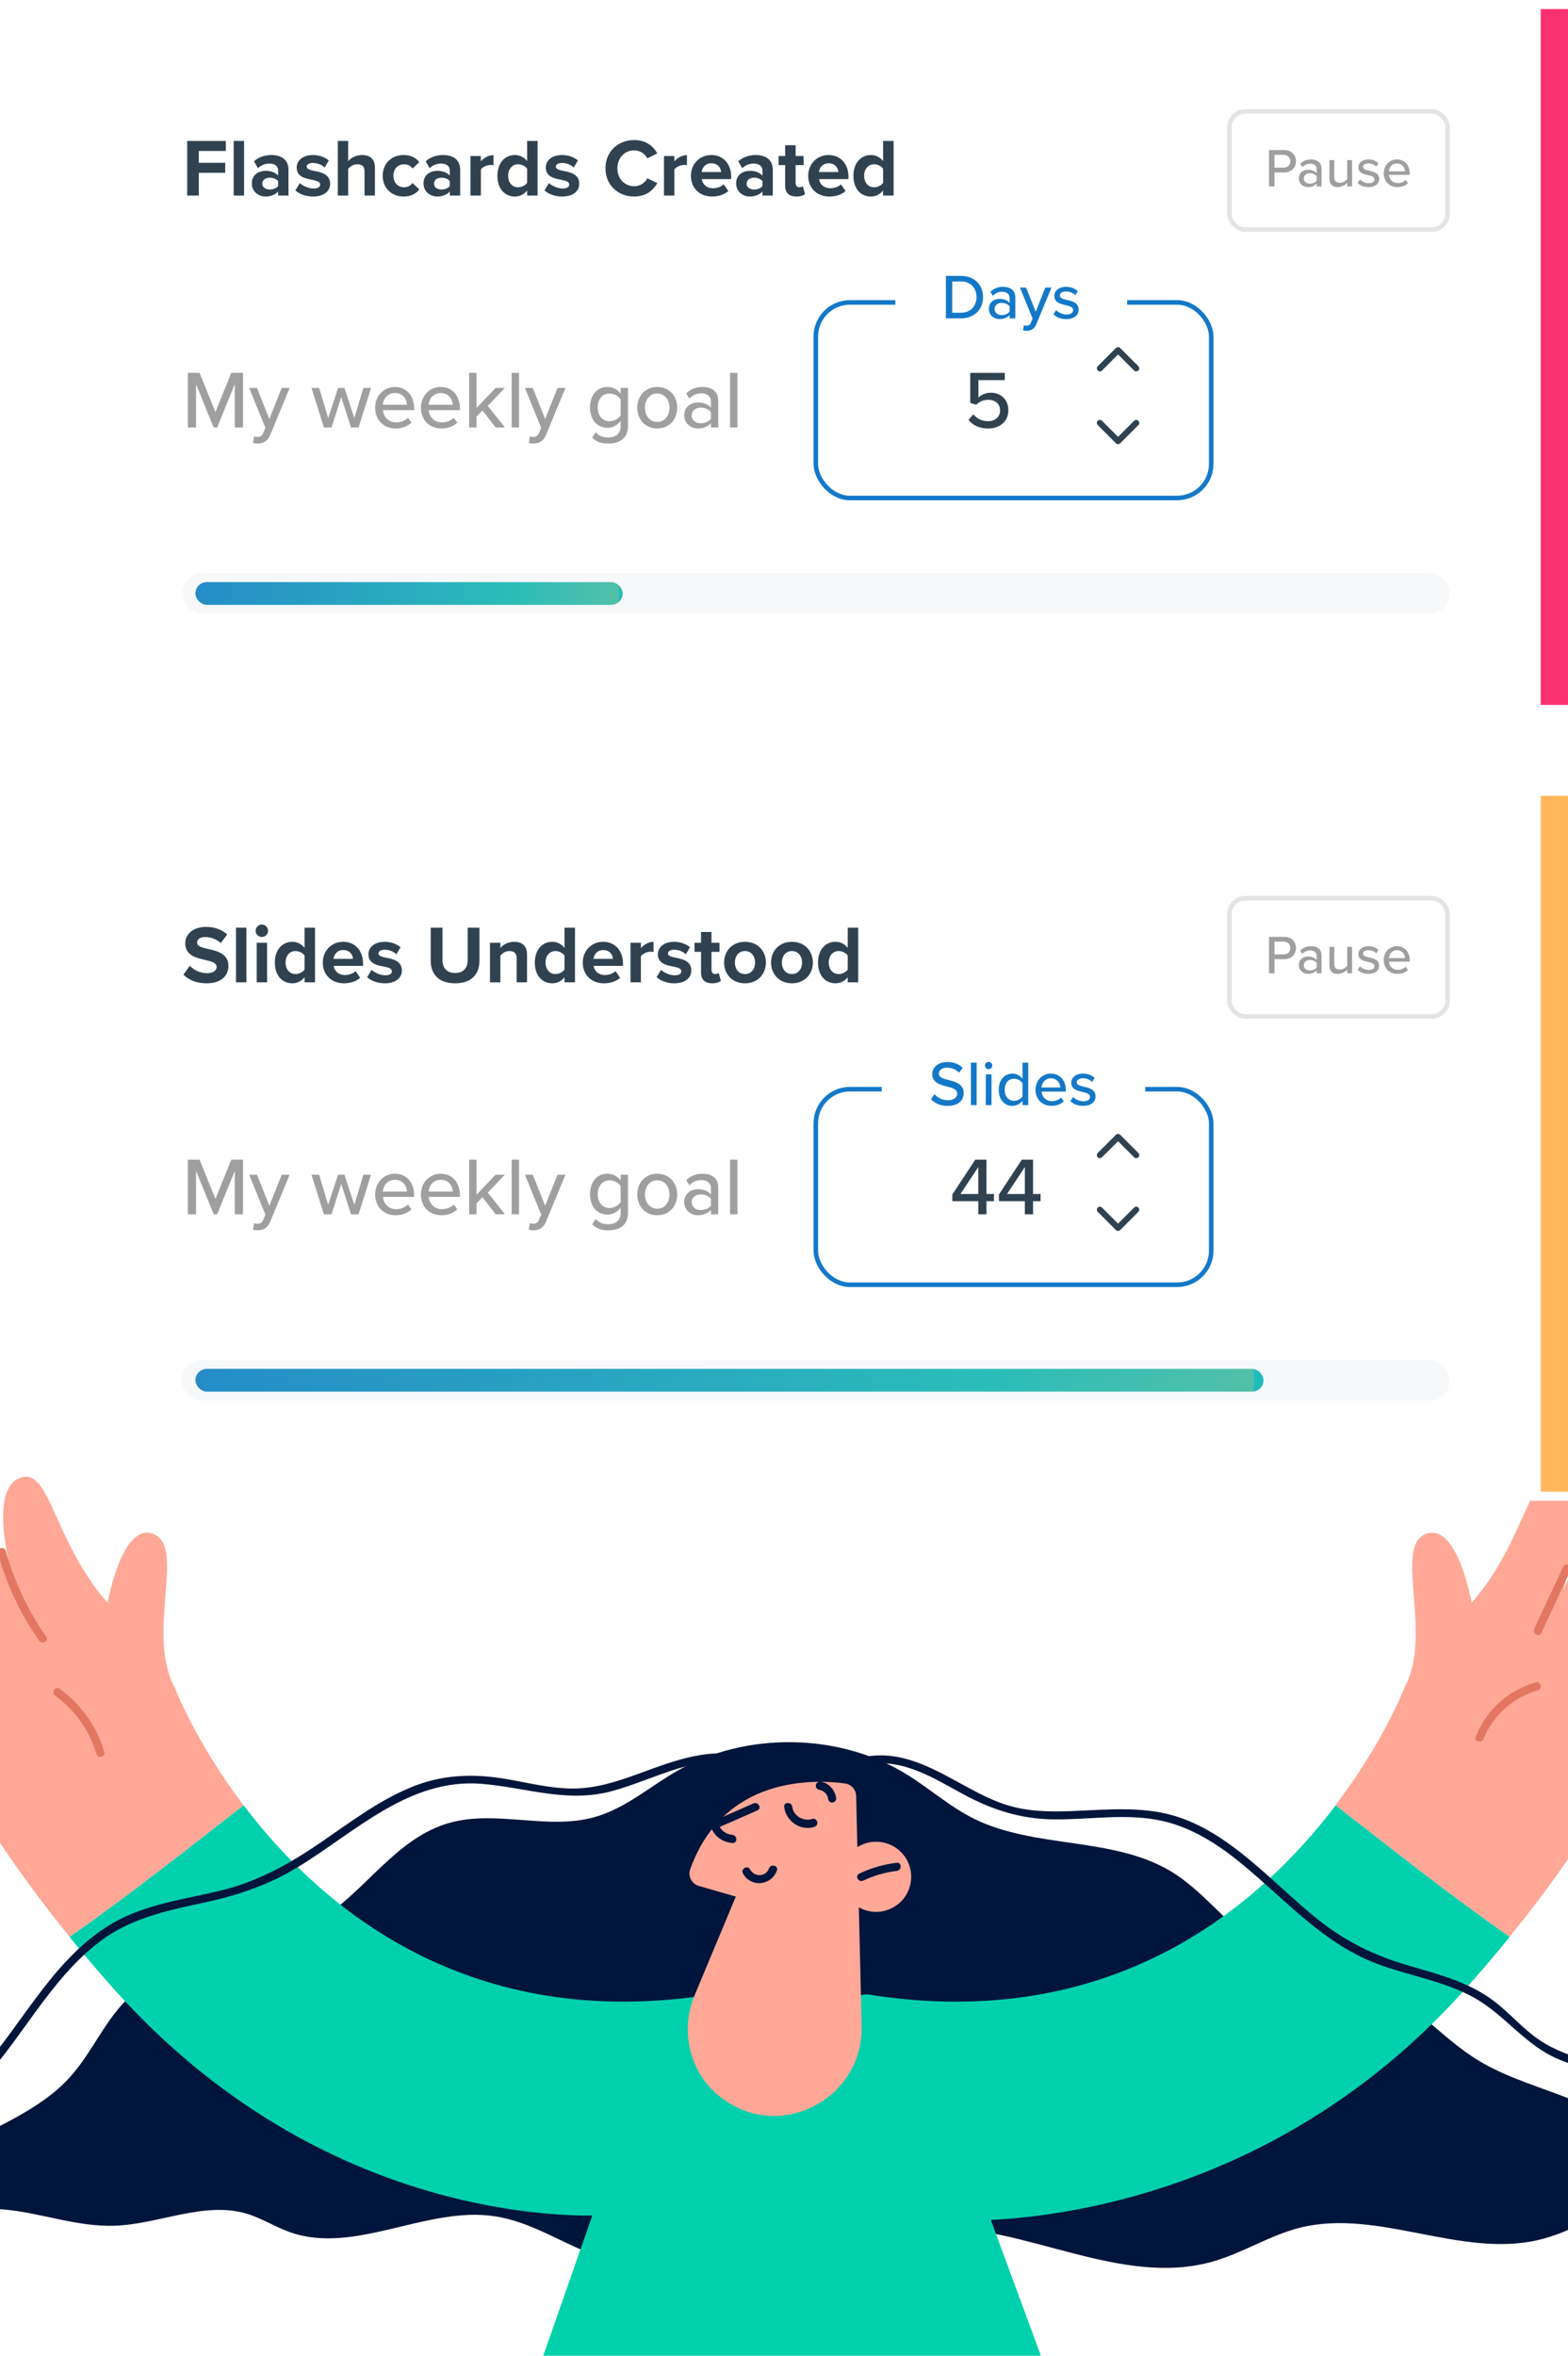 <svg width="345" height="518" viewBox="0 0 345 518" fill="none" xmlns="http://www.w3.org/2000/svg">
<g clip-path="url(#clip0_1598_11572)">
<path d="M152.228 493.675C147.008 499.057 137.62 498.466 130.403 495.71C123.187 492.953 116.585 488.49 108.886 487.33C93.817 485.033 78.156 495.841 63.877 490.853C60.565 489.693 57.603 487.746 54.204 486.74C44.816 483.983 34.945 489.103 25.119 489.409C16.959 489.671 9.085 486.587 0.947 485.843C-8.55 484.968 -18.377 487.418 -26.142 492.581C-25.33 483.589 -17.171 476.719 -8.835 472.081C-0.5 467.443 8.844 463.833 15.161 456.985C20.337 451.384 23.079 443.989 28.782 438.826C39.508 429.09 57.165 430.053 69.777 422.505C80.393 416.16 86.996 404.04 99.125 400.758C109.237 398.023 120.38 402.355 130.513 399.642C137.488 397.782 142.95 392.838 149.135 389.315C164.138 380.761 184.471 381.024 199.211 389.994C204.41 393.144 208.928 397.279 214.412 399.97C227.682 406.49 244.769 403.865 257.425 411.369C265.892 416.379 271.2 425.327 280.127 429.593C286.729 432.744 294.56 432.963 301.337 435.785C310.594 439.658 316.823 447.928 325.312 453.091C331.738 456.985 339.24 458.998 346.281 461.864C358.761 466.94 369.86 474.882 378.349 484.771C372.624 480.854 364.508 481.861 357.95 484.442C351.392 487.002 345.403 490.918 338.494 492.537C321.385 496.541 303.224 485.624 286.181 489.803C279.425 491.465 273.525 495.382 266.835 497.285C246.502 503.039 225.554 489.081 204.278 489.715C184.976 490.284 164.906 502.711 147.71 494.528L152.228 493.675Z" fill="#00153B"/>
<path d="M38.455 371.11C32.05 359.362 40.89 340.284 33.871 337.352C26.83 334.42 23.671 352.448 23.671 352.448C11.3 338.293 11.037 321.709 3.952 325.166C-3.11 328.623 3.536 349.713 3.536 349.713C-1.816 338.183 -3.615 327.791 -10.7 331.029C-17.785 334.267 -9.559 355.336 -9.559 355.336C-18.881 331.467 -22.764 337.702 -22.764 337.702C-31.515 337.549 -24.189 377.302 15.314 425.872C28.409 416.77 40.956 406.772 53.59 396.971C43.039 383.034 38.455 371.11 38.455 371.11Z" fill="#FFA897"/>
<path d="M309.014 371.11C315.419 359.362 306.58 340.284 313.599 337.352C320.64 334.42 323.798 352.448 323.798 352.448C336.169 338.293 336.432 321.709 343.517 325.166C350.58 328.623 343.934 349.713 343.934 349.713C349.286 338.183 351.084 327.791 358.169 331.029C365.254 334.267 357.029 355.336 357.029 355.336C366.351 331.467 370.233 337.702 370.233 337.702C378.985 337.549 371.659 377.302 332.155 425.872C319.017 416.749 306.47 406.75 293.836 396.949C304.43 383.034 309.014 371.11 309.014 371.11Z" fill="#FFA897"/>
<path d="M293.879 396.973C276.858 419.442 244.374 447.162 190.766 438.52L154.706 442.939L156.724 438.52C103.117 447.162 70.632 419.442 53.611 396.973C40.955 406.774 28.409 416.773 15.292 425.896C18.429 429.768 21.785 433.685 25.338 437.666C66.794 483.83 115.641 487.265 130.315 487.177L118.471 521.023L229.744 519.951L218.009 488.14C237.135 487.177 283.855 480.263 322.131 437.666C325.684 433.706 329.04 429.768 332.177 425.896C319.06 416.773 306.514 406.774 293.879 396.973Z" fill="#00D1AC"/>
<path d="M189.582 445.52L188.968 419.397C191.139 420.622 193.837 420.776 196.228 419.572C200.045 417.669 201.58 413.031 199.672 409.224C197.764 405.417 193.114 403.885 189.297 405.789C189.078 405.898 188.858 406.03 188.639 406.161L188.376 394.893C188.332 393.493 187.301 392.334 185.919 392.159C179.032 391.24 159.269 390.518 151.877 410.974C151.307 412.527 152.184 414.234 153.763 414.693L161.901 417.034L152.82 438.76C149.399 446.964 151.965 456.569 159.269 461.666C159.62 461.907 159.949 462.126 160.322 462.366C173.197 470.439 189.955 460.704 189.582 445.52Z" fill="#FFA897"/>
<path d="M172.54 397.3C172.891 400.429 176.137 402.726 179.208 401.698C180.305 401.348 179.822 399.619 178.726 399.969C176.861 400.582 174.558 399.335 174.317 397.3C174.207 396.184 172.408 396.162 172.54 397.3Z" fill="#00153B"/>
<path d="M165.761 396.556C162.756 397.868 159.751 399.203 156.746 400.516C156.417 400.669 156.22 401.194 156.329 401.522C157.097 403.71 158.852 405.066 161.155 405.263C162.295 405.351 162.295 403.579 161.155 403.469C159.685 403.338 158.523 402.441 158.04 401.041C157.909 401.369 157.755 401.719 157.623 402.047C160.628 400.734 163.633 399.4 166.638 398.087C167.713 397.628 166.814 396.096 165.761 396.556Z" fill="#00153B"/>
<path d="M163.481 411.959C165.258 415.131 169.71 414.628 170.939 411.303C171.333 410.231 169.601 409.749 169.206 410.821C168.482 412.769 166.003 412.79 165.016 411.04C164.468 410.034 162.911 410.953 163.481 411.959Z" fill="#00153B"/>
<path d="M180.15 393.515C181.137 393.69 182.058 394.434 182.19 395.462C182.256 395.943 182.563 396.359 183.089 396.359C183.528 396.359 184.032 395.943 183.988 395.462C183.769 393.668 182.475 392.093 180.632 391.786C180.15 391.699 179.667 391.918 179.536 392.421C179.404 392.858 179.667 393.449 180.15 393.515Z" fill="#00153B"/>
<path d="M189.955 413.513C192.28 412.419 194.737 411.697 197.303 411.391C198.444 411.259 198.444 409.465 197.303 409.597C194.408 409.947 191.688 410.734 189.056 411.981C188.003 412.485 188.902 414.016 189.955 413.513Z" fill="#00153B"/>
<path d="M-0.478 341.488C1.452 348.402 4.479 354.878 8.602 360.763C9.26 361.704 10.818 360.807 10.16 359.866C6.124 354.09 3.163 347.789 1.276 341.007C0.947 339.913 -0.785 340.394 -0.478 341.488Z" fill="#E37660"/>
<path d="M12.155 372.862C16.564 376.056 19.679 380.498 21.214 385.683C21.543 386.777 23.276 386.317 22.947 385.202C21.258 379.513 17.88 374.787 13.076 371.309C12.133 370.652 11.234 372.206 12.155 372.862Z" fill="#E37660"/>
<path d="M326.408 382.38C328.536 377.107 332.945 373.212 338.385 371.659C339.481 371.353 339.021 369.624 337.902 369.931C331.804 371.681 327.023 376.035 324.676 381.898C324.259 382.97 325.992 383.43 326.408 382.38Z" fill="#E37660"/>
<path d="M339.13 359.057C341.258 354.485 343.386 349.934 345.513 345.361C345.996 344.333 344.46 343.414 343.956 344.464C341.828 349.037 339.701 353.588 337.573 358.16C337.091 359.21 338.648 360.107 339.13 359.057Z" fill="#E37660"/>
<path d="M-40.202 492.69C-37.131 484.551 -31.713 477.659 -24.519 472.737C-18.004 468.274 -11.029 464.839 -5.414 459.15C4.522 449.064 10.664 435.412 22.136 426.792C28.935 421.695 37.007 420.054 45.145 418.304C52.471 416.728 59.161 414.431 65.588 410.515C78.266 402.792 90.066 390.912 106.078 392.246C115.905 393.078 124.766 396.513 134.637 393.844C144.551 391.174 154.399 384.808 164.928 388.352C166.025 388.724 166.485 386.996 165.411 386.624C156.79 383.736 148.302 387.171 140.23 390.124C135.646 391.787 130.974 393.275 126.06 393.275C121.169 393.275 116.387 392.05 111.584 391.218C104.038 389.905 97.019 390.168 89.935 393.209C82.96 396.185 76.862 400.823 70.632 405.089C63.767 409.793 56.836 413.687 48.676 415.678C40.538 417.669 32.006 418.654 24.658 422.964C12.09 430.359 5.466 444.12 -3.813 454.775C-6.84 458.253 -10.174 461.404 -13.99 463.985C-18.136 466.808 -22.61 469.105 -26.668 472.059C-33.665 477.134 -38.864 484.114 -41.891 492.187C-42.351 493.281 -40.618 493.74 -40.202 492.69Z" fill="#00153B"/>
<path d="M191.206 387.936C198.839 386.689 205.551 391.086 211.977 394.543C218.338 397.978 224.59 399.991 231.872 400.056C239.834 400.144 247.928 398.634 255.78 400.406C262.36 401.894 268.085 405.613 273.218 409.836C282.737 417.625 291.007 427.229 302.785 431.736C309.914 434.471 317.745 435.543 324.456 439.328C331.234 443.157 335.621 449.764 342.969 452.827C350.514 455.977 358.806 456.699 366.176 460.309C374.028 464.138 380.608 470.023 386.487 476.39C387.276 477.243 388.527 475.974 387.759 475.121C382.648 469.586 377.011 464.444 370.497 460.594C364.114 456.853 357.182 455.255 350.12 453.33C346.149 452.236 342.201 450.923 338.758 448.604C335.117 446.154 332.287 442.763 328.821 440.094C323.25 435.806 316.385 434.099 309.76 432.152C302.281 429.964 295.876 426.814 289.8 421.935C284.755 417.865 280.149 413.271 275.17 409.136C270.454 405.198 265.322 401.61 259.465 399.619C252.249 397.168 244.638 397.847 237.18 398.175C232.398 398.394 227.529 398.481 222.857 397.278C218.755 396.228 215.004 394.171 211.297 392.136C204.893 388.636 198.334 385.004 190.767 386.229C189.582 386.382 190.065 388.111 191.206 387.936Z" fill="#00153B"/>
</g>
<g filter="url(#filter0_dd_1598_11572)">
<rect x="20" y="2" width="490" height="153" rx="12" fill="white"/>
</g>
<path d="M279.216 41H280.416V37.916H282.588C284.22 37.916 285.144 36.788 285.144 35.456C285.144 34.124 284.232 32.996 282.588 32.996H279.216V41ZM283.908 35.456C283.908 36.296 283.296 36.86 282.432 36.86H280.416V34.052H282.432C283.296 34.052 283.908 34.616 283.908 35.456ZM289.694 41H290.774V37.088C290.774 35.612 289.706 35.06 288.446 35.06C287.51 35.06 286.718 35.372 286.07 36.008L286.538 36.752C287.054 36.236 287.618 35.984 288.278 35.984C289.106 35.984 289.694 36.416 289.694 37.136V38.096C289.25 37.58 288.578 37.328 287.798 37.328C286.826 37.328 285.782 37.904 285.782 39.224C285.782 40.496 286.838 41.144 287.798 41.144C288.578 41.144 289.238 40.868 289.694 40.364V41ZM289.694 39.728C289.37 40.16 288.806 40.388 288.206 40.388C287.426 40.388 286.874 39.92 286.874 39.236C286.874 38.552 287.426 38.084 288.206 38.084C288.806 38.084 289.37 38.312 289.694 38.744V39.728ZM296.417 41H297.497V35.204H296.417V39.368C296.093 39.8 295.481 40.184 294.809 40.184C294.065 40.184 293.585 39.896 293.585 38.936V35.204H292.505V39.296C292.505 40.52 293.117 41.144 294.353 41.144C295.241 41.144 295.973 40.688 296.417 40.208V41ZM298.704 40.244C299.292 40.844 300.144 41.144 301.116 41.144C302.64 41.144 303.456 40.364 303.456 39.368C303.456 38.036 302.256 37.76 301.248 37.532C300.528 37.364 299.904 37.196 299.904 36.692C299.904 36.224 300.36 35.936 301.092 35.936C301.824 35.936 302.472 36.236 302.808 36.644L303.288 35.888C302.796 35.42 302.076 35.06 301.08 35.06C299.664 35.06 298.872 35.852 298.872 36.776C298.872 38.024 300.024 38.288 301.008 38.516C301.752 38.684 302.412 38.876 302.412 39.452C302.412 39.944 301.98 40.28 301.164 40.28C300.384 40.28 299.616 39.884 299.22 39.452L298.704 40.244ZM304.461 38.096C304.461 39.92 305.733 41.144 307.461 41.144C308.397 41.144 309.213 40.844 309.789 40.28L309.285 39.572C308.853 40.016 308.181 40.256 307.569 40.256C306.405 40.256 305.685 39.44 305.601 38.456H310.185V38.192C310.185 36.416 309.105 35.06 307.365 35.06C305.673 35.06 304.461 36.416 304.461 38.096ZM307.365 35.948C308.589 35.948 309.105 36.908 309.129 37.676H305.589C305.649 36.884 306.201 35.948 307.365 35.948Z" fill="#9F9F9F"/>
<rect x="270.5" y="24.5" width="48" height="26" rx="3.5" stroke="#E4E4E4"/>
<rect x="40" y="126" width="279" height="9" rx="4.5" fill="#F7F8FA"/>
<rect x="43" y="128" width="94" height="5" rx="2.5" fill="url(#paint0_linear_1598_11572)"/>
<path d="M339 2H502C506.418 2 510 5.582 510 10V147C510 151.418 506.418 155 502 155H339V2Z" fill="url(#paint1_linear_1598_11572)"/>
<path d="M41.188 43H43.744V37.996H49.558V35.8H43.744V33.19H49.684V30.994H41.188V43ZM51.417 43H53.703V30.994H51.417V43ZM61.19 43H63.476V37.384C63.476 34.882 61.658 34.09 59.678 34.09C58.31 34.09 56.942 34.522 55.88 35.458L56.744 36.988C57.482 36.304 58.346 35.962 59.282 35.962C60.434 35.962 61.19 36.538 61.19 37.42V38.626C60.614 37.924 59.588 37.564 58.436 37.564C57.05 37.564 55.412 38.302 55.412 40.336C55.412 42.28 57.05 43.216 58.436 43.216C59.57 43.216 60.596 42.802 61.19 42.1V43ZM61.19 40.912C60.812 41.416 60.092 41.668 59.354 41.668C58.454 41.668 57.716 41.2 57.716 40.39C57.716 39.544 58.454 39.076 59.354 39.076C60.092 39.076 60.812 39.328 61.19 39.832V40.912ZM64.987 41.866C65.905 42.712 67.363 43.216 68.875 43.216C71.287 43.216 72.637 42.01 72.637 40.426C72.637 38.266 70.639 37.87 69.145 37.582C68.173 37.384 67.489 37.186 67.489 36.646C67.489 36.142 68.029 35.836 68.857 35.836C69.919 35.836 70.909 36.286 71.431 36.844L72.349 35.278C71.485 34.594 70.315 34.09 68.839 34.09C66.553 34.09 65.275 35.368 65.275 36.826C65.275 38.896 67.201 39.256 68.695 39.544C69.685 39.742 70.441 39.958 70.441 40.57C70.441 41.11 69.973 41.452 68.983 41.452C67.903 41.452 66.607 40.858 65.977 40.264L64.987 41.866ZM80.207 43H82.493V36.826C82.493 35.134 81.576 34.09 79.668 34.09C78.246 34.09 77.165 34.774 76.608 35.44V30.994H74.322V43H76.608V37.15C77.004 36.628 77.706 36.124 78.588 36.124C79.578 36.124 80.207 36.502 80.207 37.708V43ZM84.205 38.644C84.205 41.326 86.131 43.216 88.813 43.216C90.595 43.216 91.675 42.442 92.251 41.632L90.757 40.246C90.343 40.822 89.713 41.182 88.921 41.182C87.535 41.182 86.563 40.156 86.563 38.644C86.563 37.132 87.535 36.124 88.921 36.124C89.713 36.124 90.343 36.448 90.757 37.06L92.251 35.656C91.675 34.864 90.595 34.09 88.813 34.09C86.131 34.09 84.205 35.98 84.205 38.644ZM98.965 43H101.251V37.384C101.251 34.882 99.433 34.09 97.453 34.09C96.085 34.09 94.717 34.522 93.655 35.458L94.519 36.988C95.257 36.304 96.121 35.962 97.057 35.962C98.209 35.962 98.965 36.538 98.965 37.42V38.626C98.389 37.924 97.363 37.564 96.211 37.564C94.825 37.564 93.187 38.302 93.187 40.336C93.187 42.28 94.825 43.216 96.211 43.216C97.345 43.216 98.371 42.802 98.965 42.1V43ZM98.965 40.912C98.587 41.416 97.867 41.668 97.129 41.668C96.229 41.668 95.491 41.2 95.491 40.39C95.491 39.544 96.229 39.076 97.129 39.076C97.867 39.076 98.587 39.328 98.965 39.832V40.912ZM103.519 43H105.805V37.258C106.183 36.7 107.191 36.268 107.947 36.268C108.199 36.268 108.415 36.304 108.577 36.34V34.108C107.497 34.108 106.417 34.72 105.805 35.494V34.306H103.519V43ZM115.981 43H118.285V30.994H115.981V35.422C115.297 34.54 114.325 34.09 113.299 34.09C111.085 34.09 109.447 35.818 109.447 38.662C109.447 41.56 111.103 43.216 113.299 43.216C114.343 43.216 115.297 42.748 115.981 41.884V43ZM115.981 40.192C115.603 40.768 114.775 41.182 114.001 41.182C112.705 41.182 111.805 40.156 111.805 38.662C111.805 37.15 112.705 36.124 114.001 36.124C114.775 36.124 115.603 36.538 115.981 37.114V40.192ZM119.796 41.866C120.714 42.712 122.172 43.216 123.684 43.216C126.096 43.216 127.446 42.01 127.446 40.426C127.446 38.266 125.448 37.87 123.954 37.582C122.982 37.384 122.298 37.186 122.298 36.646C122.298 36.142 122.838 35.836 123.666 35.836C124.728 35.836 125.718 36.286 126.24 36.844L127.158 35.278C126.294 34.594 125.124 34.09 123.648 34.09C121.362 34.09 120.084 35.368 120.084 36.826C120.084 38.896 122.01 39.256 123.504 39.544C124.494 39.742 125.25 39.958 125.25 40.57C125.25 41.11 124.782 41.452 123.792 41.452C122.712 41.452 121.416 40.858 120.786 40.264L119.796 41.866ZM139.514 43.216C142.25 43.216 143.762 41.758 144.626 40.264L142.43 39.202C141.926 40.192 140.846 40.948 139.514 40.948C137.426 40.948 135.842 39.274 135.842 37.006C135.842 34.738 137.426 33.064 139.514 33.064C140.846 33.064 141.926 33.838 142.43 34.81L144.626 33.73C143.78 32.236 142.25 30.796 139.514 30.796C136.004 30.796 133.214 33.316 133.214 37.006C133.214 40.696 136.004 43.216 139.514 43.216ZM146.093 43H148.379V37.258C148.757 36.7 149.765 36.268 150.521 36.268C150.773 36.268 150.989 36.304 151.151 36.34V34.108C150.071 34.108 148.991 34.72 148.379 35.494V34.306H146.093V43ZM152.021 38.644C152.021 41.434 154.019 43.216 156.665 43.216C158.015 43.216 159.383 42.802 160.247 42.01L159.239 40.534C158.681 41.074 157.727 41.398 156.917 41.398C155.441 41.398 154.559 40.48 154.415 39.382H160.877V38.878C160.877 36.034 159.113 34.09 156.521 34.09C153.875 34.09 152.021 36.124 152.021 38.644ZM156.521 35.908C158.033 35.908 158.609 37.006 158.663 37.834H154.379C154.487 36.97 155.099 35.908 156.521 35.908ZM167.749 43H170.035V37.384C170.035 34.882 168.217 34.09 166.237 34.09C164.869 34.09 163.501 34.522 162.439 35.458L163.303 36.988C164.041 36.304 164.905 35.962 165.841 35.962C166.993 35.962 167.749 36.538 167.749 37.42V38.626C167.173 37.924 166.147 37.564 164.995 37.564C163.609 37.564 161.971 38.302 161.971 40.336C161.971 42.28 163.609 43.216 164.995 43.216C166.129 43.216 167.155 42.802 167.749 42.1V43ZM167.749 40.912C167.371 41.416 166.651 41.668 165.913 41.668C165.013 41.668 164.275 41.2 164.275 40.39C164.275 39.544 165.013 39.076 165.913 39.076C166.651 39.076 167.371 39.328 167.749 39.832V40.912ZM175.218 43.216C176.172 43.216 176.784 42.964 177.126 42.658L176.64 40.93C176.514 41.056 176.19 41.182 175.848 41.182C175.344 41.182 175.056 40.768 175.056 40.228V36.304H176.82V34.306H175.056V31.93H172.752V34.306H171.312V36.304H172.752V40.84C172.752 42.388 173.616 43.216 175.218 43.216ZM177.826 38.644C177.826 41.434 179.824 43.216 182.47 43.216C183.82 43.216 185.188 42.802 186.052 42.01L185.044 40.534C184.486 41.074 183.532 41.398 182.722 41.398C181.246 41.398 180.364 40.48 180.22 39.382H186.682V38.878C186.682 36.034 184.918 34.09 182.326 34.09C179.68 34.09 177.826 36.124 177.826 38.644ZM182.326 35.908C183.838 35.908 184.414 37.006 184.468 37.834H180.184C180.292 36.97 180.904 35.908 182.326 35.908ZM194.309 43H196.613V30.994H194.309V35.422C193.625 34.54 192.653 34.09 191.627 34.09C189.413 34.09 187.775 35.818 187.775 38.662C187.775 41.56 189.431 43.216 191.627 43.216C192.671 43.216 193.625 42.748 194.309 41.884V43ZM194.309 40.192C193.931 40.768 193.103 41.182 192.329 41.182C191.033 41.182 190.133 40.156 190.133 38.662C190.133 37.15 191.033 36.124 192.329 36.124C193.103 36.124 193.931 36.538 194.309 37.114V40.192Z" fill="#304250"/>
<rect width="47" height="31" transform="translate(200 50)" fill="white"/>
<path d="M51.664 94H53.464V81.994H50.89L47.398 90.616L43.906 81.994H41.332V94H43.132V84.46L47.02 94H47.776L51.664 84.46V94ZM55.917 95.944L55.665 97.402C55.917 97.474 56.403 97.528 56.673 97.528C57.933 97.51 58.887 97.024 59.445 95.656L63.729 85.306H61.983L59.265 92.128L56.547 85.306H54.819L58.401 94.09L57.897 95.242C57.627 95.89 57.231 96.088 56.637 96.088C56.421 96.088 56.115 96.034 55.917 95.944ZM77.227 94H78.901L81.637 85.306H79.945L77.965 91.93L75.787 85.306H74.383L72.205 91.93L70.225 85.306H68.533L71.269 94H72.943L75.085 87.322L77.227 94ZM82.539 89.644C82.539 92.38 84.447 94.216 87.039 94.216C88.443 94.216 89.667 93.766 90.531 92.92L89.775 91.858C89.127 92.524 88.119 92.884 87.201 92.884C85.455 92.884 84.375 91.66 84.249 90.184H91.125V89.788C91.125 87.124 89.505 85.09 86.895 85.09C84.357 85.09 82.539 87.124 82.539 89.644ZM86.895 86.422C88.731 86.422 89.505 87.862 89.541 89.014H84.231C84.321 87.826 85.149 86.422 86.895 86.422ZM92.612 89.644C92.612 92.38 94.519 94.216 97.112 94.216C98.516 94.216 99.74 93.766 100.603 92.92L99.847 91.858C99.2 92.524 98.192 92.884 97.273 92.884C95.528 92.884 94.448 91.66 94.322 90.184H101.197V89.788C101.197 87.124 99.578 85.09 96.968 85.09C94.43 85.09 92.612 87.124 92.612 89.644ZM96.968 86.422C98.803 86.422 99.578 87.862 99.614 89.014H94.303C94.394 87.826 95.222 86.422 96.968 86.422ZM109.056 94H111.108L107.328 89.248L111.072 85.306H109.038L104.844 89.716V81.994H103.224V94H104.844V91.588L106.158 90.256L109.056 94ZM112.575 94H114.195V81.994H112.575V94ZM116.596 95.944L116.344 97.402C116.596 97.474 117.082 97.528 117.352 97.528C118.612 97.51 119.566 97.024 120.124 95.656L124.408 85.306H122.662L119.944 92.128L117.226 85.306H115.498L119.08 94.09L118.576 95.242C118.306 95.89 117.91 96.088 117.316 96.088C117.1 96.088 116.794 96.034 116.596 95.944ZM130.292 96.232C131.336 97.222 132.398 97.528 133.856 97.528C135.998 97.528 138.176 96.646 138.176 93.658V85.306H136.556V86.566C135.854 85.63 134.828 85.09 133.694 85.09C131.444 85.09 129.824 86.782 129.824 89.572C129.824 92.416 131.444 94.072 133.694 94.072C134.864 94.072 135.89 93.442 136.556 92.578V93.712C136.556 95.548 135.206 96.196 133.856 96.196C132.668 96.196 131.786 95.872 131.066 95.044L130.292 96.232ZM136.556 91.336C136.106 92.038 135.116 92.632 134.144 92.632C132.524 92.632 131.516 91.372 131.516 89.572C131.516 87.79 132.524 86.53 134.144 86.53C135.116 86.53 136.106 87.106 136.556 87.808V91.336ZM144.605 94.216C147.323 94.216 148.997 92.164 148.997 89.644C148.997 87.142 147.323 85.09 144.605 85.09C141.905 85.09 140.213 87.142 140.213 89.644C140.213 92.164 141.905 94.216 144.605 94.216ZM144.605 92.776C142.877 92.776 141.905 91.3 141.905 89.644C141.905 88.006 142.877 86.53 144.605 86.53C146.351 86.53 147.305 88.006 147.305 89.644C147.305 91.3 146.351 92.776 144.605 92.776ZM156.418 94H158.038V88.132C158.038 85.918 156.436 85.09 154.546 85.09C153.142 85.09 151.954 85.558 150.982 86.512L151.684 87.628C152.458 86.854 153.304 86.476 154.294 86.476C155.536 86.476 156.418 87.124 156.418 88.204V89.644C155.752 88.87 154.744 88.492 153.574 88.492C152.116 88.492 150.55 89.356 150.55 91.336C150.55 93.244 152.134 94.216 153.574 94.216C154.744 94.216 155.734 93.802 156.418 93.046V94ZM156.418 92.092C155.932 92.74 155.086 93.082 154.186 93.082C153.016 93.082 152.188 92.38 152.188 91.354C152.188 90.328 153.016 89.626 154.186 89.626C155.086 89.626 155.932 89.968 156.418 90.616V92.092ZM160.634 94H162.254V81.994H160.634V94Z" fill="#9F9F9F"/>
<path d="M213.098 92.326C214.034 93.496 215.402 94.216 217.454 94.216C219.992 94.216 221.864 92.668 221.864 90.202C221.864 87.736 220.046 86.35 218.03 86.35C216.86 86.35 215.852 86.836 215.276 87.412V83.578H221.072V81.994H213.476V88.582L214.772 88.996C215.564 88.24 216.428 87.916 217.472 87.916C219.02 87.916 220.046 88.834 220.046 90.274C220.046 91.588 219.002 92.614 217.436 92.614C216.032 92.614 214.952 92.074 214.16 91.102L213.098 92.326Z" fill="#304250"/>
<rect x="179.5" y="66.5" width="87" height="43" rx="7.5" stroke="#1478C8"/>
<rect width="51" height="23" transform="translate(197 55)" fill="white"/>
<path d="M208.121 70H211.453C214.365 70 216.297 68.04 216.297 65.338C216.297 62.65 214.365 60.662 211.453 60.662H208.121V70ZM209.521 68.768V61.894H211.453C213.651 61.894 214.855 63.42 214.855 65.338C214.855 67.228 213.609 68.768 211.453 68.768H209.521ZM222.136 70H223.396V65.436C223.396 63.714 222.15 63.07 220.68 63.07C219.588 63.07 218.664 63.434 217.908 64.176L218.454 65.044C219.056 64.442 219.714 64.148 220.484 64.148C221.45 64.148 222.136 64.652 222.136 65.492V66.612C221.618 66.01 220.834 65.716 219.924 65.716C218.79 65.716 217.572 66.388 217.572 67.928C217.572 69.412 218.804 70.168 219.924 70.168C220.834 70.168 221.604 69.846 222.136 69.258V70ZM222.136 68.516C221.758 69.02 221.1 69.286 220.4 69.286C219.49 69.286 218.846 68.74 218.846 67.942C218.846 67.144 219.49 66.598 220.4 66.598C221.1 66.598 221.758 66.864 222.136 67.368V68.516ZM225.275 71.512L225.079 72.646C225.275 72.702 225.653 72.744 225.863 72.744C226.843 72.73 227.585 72.352 228.019 71.288L231.351 63.238H229.993L227.879 68.544L225.765 63.238H224.421L227.207 70.07L226.815 70.966C226.605 71.47 226.297 71.624 225.835 71.624C225.667 71.624 225.429 71.582 225.275 71.512ZM231.786 69.118C232.472 69.818 233.466 70.168 234.6 70.168C236.378 70.168 237.33 69.258 237.33 68.096C237.33 66.542 235.93 66.22 234.754 65.954C233.914 65.758 233.186 65.562 233.186 64.974C233.186 64.428 233.718 64.092 234.572 64.092C235.426 64.092 236.182 64.442 236.574 64.918L237.134 64.036C236.56 63.49 235.72 63.07 234.558 63.07C232.906 63.07 231.982 63.994 231.982 65.072C231.982 66.528 233.326 66.836 234.474 67.102C235.342 67.298 236.112 67.522 236.112 68.194C236.112 68.768 235.608 69.16 234.656 69.16C233.746 69.16 232.85 68.698 232.388 68.194L231.786 69.118Z" fill="#1478C8"/>
<path fill-rule="evenodd" clip-rule="evenodd" d="M250.471 81.471C250.211 81.732 249.789 81.732 249.529 81.471L246 77.943L242.471 81.471C242.211 81.732 241.789 81.732 241.529 81.471C241.268 81.211 241.268 80.789 241.529 80.529L245.529 76.529C245.789 76.268 246.211 76.268 246.471 76.529L250.471 80.529C250.732 80.789 250.732 81.211 250.471 81.471Z" fill="#304250"/>
<path fill-rule="evenodd" clip-rule="evenodd" d="M241.529 92.529C241.789 92.268 242.211 92.268 242.471 92.529L246 96.057L249.529 92.529C249.789 92.268 250.211 92.268 250.471 92.529C250.732 92.789 250.732 93.211 250.471 93.471L246.471 97.471C246.211 97.732 245.789 97.732 245.529 97.471L241.529 93.471C241.268 93.211 241.268 92.789 241.529 92.529Z" fill="#304250"/>
<g filter="url(#filter1_dd_1598_11572)">
<rect x="20" y="175" width="490" height="153" rx="12" fill="white"/>
</g>
<path d="M279.216 214H280.416V210.916H282.588C284.22 210.916 285.144 209.788 285.144 208.456C285.144 207.124 284.232 205.996 282.588 205.996H279.216V214ZM283.908 208.456C283.908 209.296 283.296 209.86 282.432 209.86H280.416V207.052H282.432C283.296 207.052 283.908 207.616 283.908 208.456ZM289.694 214H290.774V210.088C290.774 208.612 289.706 208.06 288.446 208.06C287.51 208.06 286.718 208.372 286.07 209.008L286.538 209.752C287.054 209.236 287.618 208.984 288.278 208.984C289.106 208.984 289.694 209.416 289.694 210.136V211.096C289.25 210.58 288.578 210.328 287.798 210.328C286.826 210.328 285.782 210.904 285.782 212.224C285.782 213.496 286.838 214.144 287.798 214.144C288.578 214.144 289.238 213.868 289.694 213.364V214ZM289.694 212.728C289.37 213.16 288.806 213.388 288.206 213.388C287.426 213.388 286.874 212.92 286.874 212.236C286.874 211.552 287.426 211.084 288.206 211.084C288.806 211.084 289.37 211.312 289.694 211.744V212.728ZM296.417 214H297.497V208.204H296.417V212.368C296.093 212.8 295.481 213.184 294.809 213.184C294.065 213.184 293.585 212.896 293.585 211.936V208.204H292.505V212.296C292.505 213.52 293.117 214.144 294.353 214.144C295.241 214.144 295.973 213.688 296.417 213.208V214ZM298.704 213.244C299.292 213.844 300.144 214.144 301.116 214.144C302.64 214.144 303.456 213.364 303.456 212.368C303.456 211.036 302.256 210.76 301.248 210.532C300.528 210.364 299.904 210.196 299.904 209.692C299.904 209.224 300.36 208.936 301.092 208.936C301.824 208.936 302.472 209.236 302.808 209.644L303.288 208.888C302.796 208.42 302.076 208.06 301.08 208.06C299.664 208.06 298.872 208.852 298.872 209.776C298.872 211.024 300.024 211.288 301.008 211.516C301.752 211.684 302.412 211.876 302.412 212.452C302.412 212.944 301.98 213.28 301.164 213.28C300.384 213.28 299.616 212.884 299.22 212.452L298.704 213.244ZM304.461 211.096C304.461 212.92 305.733 214.144 307.461 214.144C308.397 214.144 309.213 213.844 309.789 213.28L309.285 212.572C308.853 213.016 308.181 213.256 307.569 213.256C306.405 213.256 305.685 212.44 305.601 211.456H310.185V211.192C310.185 209.416 309.105 208.06 307.365 208.06C305.673 208.06 304.461 209.416 304.461 211.096ZM307.365 208.948C308.589 208.948 309.105 209.908 309.129 210.676H305.589C305.649 209.884 306.201 208.948 307.365 208.948Z" fill="#9F9F9F"/>
<rect x="270.5" y="197.5" width="48" height="26" rx="3.5" stroke="#E4E4E4"/>
<rect x="40" y="299" width="279" height="9" rx="4.5" fill="#F7F8FA"/>
<rect x="43" y="301" width="235" height="5" rx="2.5" fill="url(#paint2_linear_1598_11572)"/>
<path d="M339 175H502C506.418 175 510 178.582 510 183V320C510 324.418 506.418 328 502 328H339V175Z" fill="url(#paint3_linear_1598_11572)"/>
<path d="M40.36 214.308C41.494 215.442 43.15 216.216 45.454 216.216C48.694 216.216 50.26 214.56 50.26 212.364C50.26 209.7 47.74 209.106 45.76 208.656C44.374 208.332 43.366 208.08 43.366 207.27C43.366 206.55 43.978 206.046 45.13 206.046C46.3 206.046 47.596 206.46 48.568 207.36L49.99 205.488C48.802 204.39 47.218 203.814 45.31 203.814C42.484 203.814 40.756 205.434 40.756 207.432C40.756 210.114 43.276 210.654 45.238 211.104C46.624 211.428 47.668 211.734 47.668 212.634C47.668 213.318 46.984 213.984 45.58 213.984C43.924 213.984 42.61 213.246 41.764 212.364L40.36 214.308ZM51.927 216H54.213V203.994H51.927V216ZM57.614 206.028C58.37 206.028 58.982 205.416 58.982 204.66C58.982 203.904 58.37 203.292 57.614 203.292C56.876 203.292 56.246 203.904 56.246 204.66C56.246 205.416 56.876 206.028 57.614 206.028ZM56.48 216H58.766V207.306H56.48V216ZM67.008 216H69.312V203.994H67.008V208.422C66.324 207.54 65.352 207.09 64.326 207.09C62.112 207.09 60.474 208.818 60.474 211.662C60.474 214.56 62.13 216.216 64.326 216.216C65.37 216.216 66.324 215.748 67.008 214.884V216ZM67.008 213.192C66.63 213.768 65.802 214.182 65.028 214.182C63.732 214.182 62.832 213.156 62.832 211.662C62.832 210.15 63.732 209.124 65.028 209.124C65.802 209.124 66.63 209.538 67.008 210.114V213.192ZM71.021 211.644C71.021 214.434 73.019 216.216 75.665 216.216C77.015 216.216 78.383 215.802 79.247 215.01L78.239 213.534C77.681 214.074 76.727 214.398 75.917 214.398C74.441 214.398 73.559 213.48 73.415 212.382H79.877V211.878C79.877 209.034 78.113 207.09 75.521 207.09C72.875 207.09 71.021 209.124 71.021 211.644ZM75.521 208.908C77.033 208.908 77.609 210.006 77.663 210.834H73.379C73.487 209.97 74.099 208.908 75.521 208.908ZM80.772 214.866C81.691 215.712 83.148 216.216 84.66 216.216C87.073 216.216 88.422 215.01 88.422 213.426C88.422 211.266 86.424 210.87 84.93 210.582C83.959 210.384 83.275 210.186 83.275 209.646C83.275 209.142 83.814 208.836 84.642 208.836C85.704 208.836 86.695 209.286 87.216 209.844L88.135 208.278C87.27 207.594 86.1 207.09 84.624 207.09C82.338 207.09 81.061 208.368 81.061 209.826C81.061 211.896 82.987 212.256 84.481 212.544C85.471 212.742 86.227 212.958 86.227 213.57C86.227 214.11 85.758 214.452 84.769 214.452C83.689 214.452 82.392 213.858 81.763 213.264L80.772 214.866ZM94.766 211.212C94.766 214.164 96.476 216.216 100.148 216.216C103.784 216.216 105.494 214.182 105.494 211.194V203.994H102.902V211.122C102.902 212.796 101.984 213.948 100.148 213.948C98.276 213.948 97.358 212.796 97.358 211.122V203.994H94.766V211.212ZM113.676 216H115.962V209.862C115.962 208.17 115.044 207.09 113.136 207.09C111.714 207.09 110.652 207.774 110.094 208.44V207.306H107.808V216H110.094V210.15C110.472 209.628 111.174 209.124 112.074 209.124C113.046 209.124 113.676 209.538 113.676 210.744V216ZM124.208 216H126.512V203.994H124.208V208.422C123.524 207.54 122.552 207.09 121.526 207.09C119.312 207.09 117.674 208.818 117.674 211.662C117.674 214.56 119.33 216.216 121.526 216.216C122.57 216.216 123.524 215.748 124.208 214.884V216ZM124.208 213.192C123.83 213.768 123.002 214.182 122.228 214.182C120.932 214.182 120.032 213.156 120.032 211.662C120.032 210.15 120.932 209.124 122.228 209.124C123.002 209.124 123.83 209.538 124.208 210.114V213.192ZM128.221 211.644C128.221 214.434 130.219 216.216 132.865 216.216C134.215 216.216 135.583 215.802 136.447 215.01L135.439 213.534C134.881 214.074 133.927 214.398 133.117 214.398C131.641 214.398 130.759 213.48 130.615 212.382H137.077V211.878C137.077 209.034 135.313 207.09 132.721 207.09C130.075 207.09 128.221 209.124 128.221 211.644ZM132.721 208.908C134.233 208.908 134.809 210.006 134.863 210.834H130.579C130.687 209.97 131.299 208.908 132.721 208.908ZM138.728 216H141.014V210.258C141.392 209.7 142.4 209.268 143.156 209.268C143.408 209.268 143.624 209.304 143.786 209.34V207.108C142.706 207.108 141.626 207.72 141.014 208.494V207.306H138.728V216ZM144.458 214.866C145.376 215.712 146.834 216.216 148.346 216.216C150.758 216.216 152.108 215.01 152.108 213.426C152.108 211.266 150.11 210.87 148.616 210.582C147.644 210.384 146.96 210.186 146.96 209.646C146.96 209.142 147.5 208.836 148.328 208.836C149.39 208.836 150.38 209.286 150.902 209.844L151.82 208.278C150.956 207.594 149.786 207.09 148.31 207.09C146.024 207.09 144.746 208.368 144.746 209.826C144.746 211.896 146.672 212.256 148.166 212.544C149.156 212.742 149.912 212.958 149.912 213.57C149.912 214.11 149.444 214.452 148.454 214.452C147.374 214.452 146.078 213.858 145.448 213.264L144.458 214.866ZM156.708 216.216C157.662 216.216 158.274 215.964 158.616 215.658L158.13 213.93C158.004 214.056 157.68 214.182 157.338 214.182C156.834 214.182 156.546 213.768 156.546 213.228V209.304H158.31V207.306H156.546V204.93H154.242V207.306H152.802V209.304H154.242V213.84C154.242 215.388 155.106 216.216 156.708 216.216ZM163.906 216.216C166.786 216.216 168.514 214.128 168.514 211.644C168.514 209.178 166.786 207.09 163.906 207.09C161.044 207.09 159.316 209.178 159.316 211.644C159.316 214.128 161.044 216.216 163.906 216.216ZM163.906 214.182C162.484 214.182 161.692 213.012 161.692 211.644C161.692 210.294 162.484 209.124 163.906 209.124C165.328 209.124 166.138 210.294 166.138 211.644C166.138 213.012 165.328 214.182 163.906 214.182ZM174.242 216.216C177.122 216.216 178.85 214.128 178.85 211.644C178.85 209.178 177.122 207.09 174.242 207.09C171.38 207.09 169.652 209.178 169.652 211.644C169.652 214.128 171.38 216.216 174.242 216.216ZM174.242 214.182C172.82 214.182 172.028 213.012 172.028 211.644C172.028 210.294 172.82 209.124 174.242 209.124C175.664 209.124 176.474 210.294 176.474 211.644C176.474 213.012 175.664 214.182 174.242 214.182ZM186.522 216H188.826V203.994H186.522V208.422C185.838 207.54 184.866 207.09 183.84 207.09C181.626 207.09 179.988 208.818 179.988 211.662C179.988 214.56 181.644 216.216 183.84 216.216C184.884 216.216 185.838 215.748 186.522 214.884V216ZM186.522 213.192C186.144 213.768 185.316 214.182 184.542 214.182C183.246 214.182 182.346 213.156 182.346 211.662C182.346 210.15 183.246 209.124 184.542 209.124C185.316 209.124 186.144 209.538 186.522 210.114V213.192Z" fill="#304250"/>
<rect width="47" height="31" transform="translate(200 223)" fill="white"/>
<path d="M51.664 267H53.464V254.994H50.89L47.398 263.616L43.906 254.994H41.332V267H43.132V257.46L47.02 267H47.776L51.664 257.46V267ZM55.917 268.944L55.665 270.402C55.917 270.474 56.403 270.528 56.673 270.528C57.933 270.51 58.887 270.024 59.445 268.656L63.729 258.306H61.983L59.265 265.128L56.547 258.306H54.819L58.401 267.09L57.897 268.242C57.627 268.89 57.231 269.088 56.637 269.088C56.421 269.088 56.115 269.034 55.917 268.944ZM77.227 267H78.901L81.637 258.306H79.945L77.965 264.93L75.787 258.306H74.383L72.205 264.93L70.225 258.306H68.533L71.269 267H72.943L75.085 260.322L77.227 267ZM82.539 262.644C82.539 265.38 84.447 267.216 87.039 267.216C88.443 267.216 89.667 266.766 90.531 265.92L89.775 264.858C89.127 265.524 88.119 265.884 87.201 265.884C85.455 265.884 84.375 264.66 84.249 263.184H91.125V262.788C91.125 260.124 89.505 258.09 86.895 258.09C84.357 258.09 82.539 260.124 82.539 262.644ZM86.895 259.422C88.731 259.422 89.505 260.862 89.541 262.014H84.231C84.321 260.826 85.149 259.422 86.895 259.422ZM92.612 262.644C92.612 265.38 94.519 267.216 97.112 267.216C98.516 267.216 99.74 266.766 100.603 265.92L99.847 264.858C99.2 265.524 98.192 265.884 97.273 265.884C95.528 265.884 94.448 264.66 94.322 263.184H101.197V262.788C101.197 260.124 99.578 258.09 96.968 258.09C94.43 258.09 92.612 260.124 92.612 262.644ZM96.968 259.422C98.803 259.422 99.578 260.862 99.614 262.014H94.303C94.394 260.826 95.222 259.422 96.968 259.422ZM109.056 267H111.108L107.328 262.248L111.072 258.306H109.038L104.844 262.716V254.994H103.224V267H104.844V264.588L106.158 263.256L109.056 267ZM112.575 267H114.195V254.994H112.575V267ZM116.596 268.944L116.344 270.402C116.596 270.474 117.082 270.528 117.352 270.528C118.612 270.51 119.566 270.024 120.124 268.656L124.408 258.306H122.662L119.944 265.128L117.226 258.306H115.498L119.08 267.09L118.576 268.242C118.306 268.89 117.91 269.088 117.316 269.088C117.1 269.088 116.794 269.034 116.596 268.944ZM130.292 269.232C131.336 270.222 132.398 270.528 133.856 270.528C135.998 270.528 138.176 269.646 138.176 266.658V258.306H136.556V259.566C135.854 258.63 134.828 258.09 133.694 258.09C131.444 258.09 129.824 259.782 129.824 262.572C129.824 265.416 131.444 267.072 133.694 267.072C134.864 267.072 135.89 266.442 136.556 265.578V266.712C136.556 268.548 135.206 269.196 133.856 269.196C132.668 269.196 131.786 268.872 131.066 268.044L130.292 269.232ZM136.556 264.336C136.106 265.038 135.116 265.632 134.144 265.632C132.524 265.632 131.516 264.372 131.516 262.572C131.516 260.79 132.524 259.53 134.144 259.53C135.116 259.53 136.106 260.106 136.556 260.808V264.336ZM144.605 267.216C147.323 267.216 148.997 265.164 148.997 262.644C148.997 260.142 147.323 258.09 144.605 258.09C141.905 258.09 140.213 260.142 140.213 262.644C140.213 265.164 141.905 267.216 144.605 267.216ZM144.605 265.776C142.877 265.776 141.905 264.3 141.905 262.644C141.905 261.006 142.877 259.53 144.605 259.53C146.351 259.53 147.305 261.006 147.305 262.644C147.305 264.3 146.351 265.776 144.605 265.776ZM156.418 267H158.038V261.132C158.038 258.918 156.436 258.09 154.546 258.09C153.142 258.09 151.954 258.558 150.982 259.512L151.684 260.628C152.458 259.854 153.304 259.476 154.294 259.476C155.536 259.476 156.418 260.124 156.418 261.204V262.644C155.752 261.87 154.744 261.492 153.574 261.492C152.116 261.492 150.55 262.356 150.55 264.336C150.55 266.244 152.134 267.216 153.574 267.216C154.744 267.216 155.734 266.802 156.418 266.046V267ZM156.418 265.092C155.932 265.74 155.086 266.082 154.186 266.082C153.016 266.082 152.188 265.38 152.188 264.354C152.188 263.328 153.016 262.626 154.186 262.626C155.086 262.626 155.932 262.968 156.418 263.616V265.092ZM160.634 267H162.254V254.994H160.634V267Z" fill="#9F9F9F"/>
<path d="M215.246 267H217.046V264.12H218.702V262.536H217.046V254.994H214.58L209.54 262.644V264.12H215.246V267ZM215.246 256.632V262.536H211.322L215.246 256.632ZM225.494 267H227.294V264.12H228.95V262.536H227.294V254.994H224.828L219.788 262.644V264.12H225.494V267ZM225.494 256.632V262.536H221.57L225.494 256.632Z" fill="#304250"/>
<rect x="179.5" y="239.5" width="87" height="43" rx="7.5" stroke="#1478C8"/>
<rect width="58" height="23" transform="translate(194 228)" fill="white"/>
<path d="M204.827 241.684C205.625 242.566 206.843 243.168 208.509 243.168C211.029 243.168 212.037 241.81 212.037 240.354C212.037 238.366 210.259 237.89 208.733 237.484C207.571 237.19 206.563 236.924 206.563 236.084C206.563 235.3 207.277 234.768 208.313 234.768C209.321 234.768 210.301 235.104 211.015 235.86L211.827 234.824C211.001 233.984 209.867 233.522 208.425 233.522C206.479 233.522 205.121 234.642 205.121 236.182C205.121 238.086 206.857 238.52 208.355 238.912C209.545 239.22 210.609 239.5 210.609 240.48C210.609 241.152 210.077 241.922 208.565 241.922C207.263 241.922 206.255 241.306 205.625 240.606L204.827 241.684ZM213.631 243H214.891V233.662H213.631V243ZM217.515 235.104C217.963 235.104 218.327 234.754 218.327 234.306C218.327 233.858 217.963 233.494 217.515 233.494C217.081 233.494 216.703 233.858 216.703 234.306C216.703 234.754 217.081 235.104 217.515 235.104ZM216.899 243H218.159V236.238H216.899V243ZM224.982 243H226.242V233.662H224.982V237.218C224.436 236.49 223.638 236.07 222.77 236.07C221.006 236.07 219.746 237.456 219.746 239.626C219.746 241.838 221.006 243.168 222.77 243.168C223.666 243.168 224.478 242.706 224.982 242.034V243ZM224.982 241.068C224.632 241.614 223.876 242.048 223.106 242.048C221.846 242.048 221.062 241.026 221.062 239.626C221.062 238.212 221.846 237.19 223.106 237.19C223.876 237.19 224.632 237.638 224.982 238.184V241.068ZM227.84 239.612C227.84 241.74 229.324 243.168 231.34 243.168C232.432 243.168 233.384 242.818 234.056 242.16L233.468 241.334C232.964 241.852 232.18 242.132 231.466 242.132C230.108 242.132 229.268 241.18 229.17 240.032H234.518V239.724C234.518 237.652 233.258 236.07 231.228 236.07C229.254 236.07 227.84 237.652 227.84 239.612ZM231.228 237.106C232.656 237.106 233.258 238.226 233.286 239.122H229.156C229.226 238.198 229.87 237.106 231.228 237.106ZM235.506 242.118C236.192 242.818 237.186 243.168 238.32 243.168C240.098 243.168 241.05 242.258 241.05 241.096C241.05 239.542 239.65 239.22 238.474 238.954C237.634 238.758 236.906 238.562 236.906 237.974C236.906 237.428 237.438 237.092 238.292 237.092C239.146 237.092 239.902 237.442 240.294 237.918L240.854 237.036C240.28 236.49 239.44 236.07 238.278 236.07C236.626 236.07 235.702 236.994 235.702 238.072C235.702 239.528 237.046 239.836 238.194 240.102C239.062 240.298 239.832 240.522 239.832 241.194C239.832 241.768 239.328 242.16 238.376 242.16C237.466 242.16 236.57 241.698 236.108 241.194L235.506 242.118Z" fill="#1478C8"/>
<path fill-rule="evenodd" clip-rule="evenodd" d="M250.471 254.471C250.211 254.732 249.789 254.732 249.529 254.471L246 250.943L242.471 254.471C242.211 254.732 241.789 254.732 241.529 254.471C241.268 254.211 241.268 253.789 241.529 253.529L245.529 249.529C245.789 249.268 246.211 249.268 246.471 249.529L250.471 253.529C250.732 253.789 250.732 254.211 250.471 254.471Z" fill="#304250"/>
<path fill-rule="evenodd" clip-rule="evenodd" d="M241.529 265.529C241.789 265.268 242.211 265.268 242.471 265.529L246 269.057L249.529 265.529C249.789 265.268 250.211 265.268 250.471 265.529C250.732 265.789 250.732 266.211 250.471 266.471L246.471 270.471C246.211 270.732 245.789 270.732 245.529 270.471L241.529 266.471C241.268 266.211 241.268 265.789 241.529 265.529Z" fill="#304250"/>
<defs>
<filter id="filter0_dd_1598_11572" x="16" y="0" width="498" height="161" filterUnits="userSpaceOnUse" color-interpolation-filters="sRGB">
<feFlood flood-opacity="0" result="BackgroundImageFix"/>
<feColorMatrix in="SourceAlpha" type="matrix" values="0 0 0 0 0 0 0 0 0 0 0 0 0 0 0 0 0 0 127 0" result="hardAlpha"/>
<feOffset dy="2"/>
<feGaussianBlur stdDeviation="2"/>
<feColorMatrix type="matrix" values="0 0 0 0 0.376 0 0 0 0 0.38 0 0 0 0 0.439 0 0 0 0.16 0"/>
<feBlend mode="normal" in2="BackgroundImageFix" result="effect1_dropShadow_1598_11572"/>
<feColorMatrix in="SourceAlpha" type="matrix" values="0 0 0 0 0 0 0 0 0 0 0 0 0 0 0 0 0 0 127 0" result="hardAlpha"/>
<feOffset/>
<feGaussianBlur stdDeviation="0.5"/>
<feColorMatrix type="matrix" values="0 0 0 0 0.157 0 0 0 0 0.161 0 0 0 0 0.239 0 0 0 0.04 0"/>
<feBlend mode="normal" in2="effect1_dropShadow_1598_11572" result="effect2_dropShadow_1598_11572"/>
<feBlend mode="normal" in="SourceGraphic" in2="effect2_dropShadow_1598_11572" result="shape"/>
</filter>
<filter id="filter1_dd_1598_11572" x="16" y="173" width="498" height="161" filterUnits="userSpaceOnUse" color-interpolation-filters="sRGB">
<feFlood flood-opacity="0" result="BackgroundImageFix"/>
<feColorMatrix in="SourceAlpha" type="matrix" values="0 0 0 0 0 0 0 0 0 0 0 0 0 0 0 0 0 0 127 0" result="hardAlpha"/>
<feOffset dy="2"/>
<feGaussianBlur stdDeviation="2"/>
<feColorMatrix type="matrix" values="0 0 0 0 0.376 0 0 0 0 0.38 0 0 0 0 0.439 0 0 0 0.16 0"/>
<feBlend mode="normal" in2="BackgroundImageFix" result="effect1_dropShadow_1598_11572"/>
<feColorMatrix in="SourceAlpha" type="matrix" values="0 0 0 0 0 0 0 0 0 0 0 0 0 0 0 0 0 0 127 0" result="hardAlpha"/>
<feOffset/>
<feGaussianBlur stdDeviation="0.5"/>
<feColorMatrix type="matrix" values="0 0 0 0 0.157 0 0 0 0 0.161 0 0 0 0 0.239 0 0 0 0.04 0"/>
<feBlend mode="normal" in2="effect1_dropShadow_1598_11572" result="effect2_dropShadow_1598_11572"/>
<feBlend mode="normal" in="SourceGraphic" in2="effect2_dropShadow_1598_11572" result="shape"/>
</filter>
<linearGradient id="paint0_linear_1598_11572" x1="43" y1="131.333" x2="136.152" y2="131.333" gradientUnits="userSpaceOnUse">
<stop stop-color="#258CC8"/>
<stop offset="0.751" stop-color="#2BBDB9"/>
<stop offset="0.894" stop-color="#41BEB0"/>
<stop offset="1" stop-color="#52C0A7"/>
<stop offset="1" stop-color="#1FBCBC"/>
</linearGradient>
<linearGradient id="paint1_linear_1598_11572" x1="339" y1="155" x2="510" y2="155" gradientUnits="userSpaceOnUse">
<stop stop-color="#FA3071"/>
<stop offset="1" stop-color="#FF7660"/>
</linearGradient>
<linearGradient id="paint2_linear_1598_11572" x1="43" y1="304.333" x2="275.879" y2="304.333" gradientUnits="userSpaceOnUse">
<stop stop-color="#258CC8"/>
<stop offset="0.751" stop-color="#2BBDB9"/>
<stop offset="0.894" stop-color="#41BEB0"/>
<stop offset="1" stop-color="#52C0A7"/>
<stop offset="1" stop-color="#1FBCBC"/>
</linearGradient>
<linearGradient id="paint3_linear_1598_11572" x1="339" y1="328" x2="510" y2="328" gradientUnits="userSpaceOnUse">
<stop stop-color="#FFB75E"/>
<stop offset="1" stop-color="#ED8F05"/>
</linearGradient>
<clipPath id="clip0_1598_11572">
<rect width="430" height="243" fill="white" transform="translate(-42 275)"/>
</clipPath>
</defs>
</svg>
